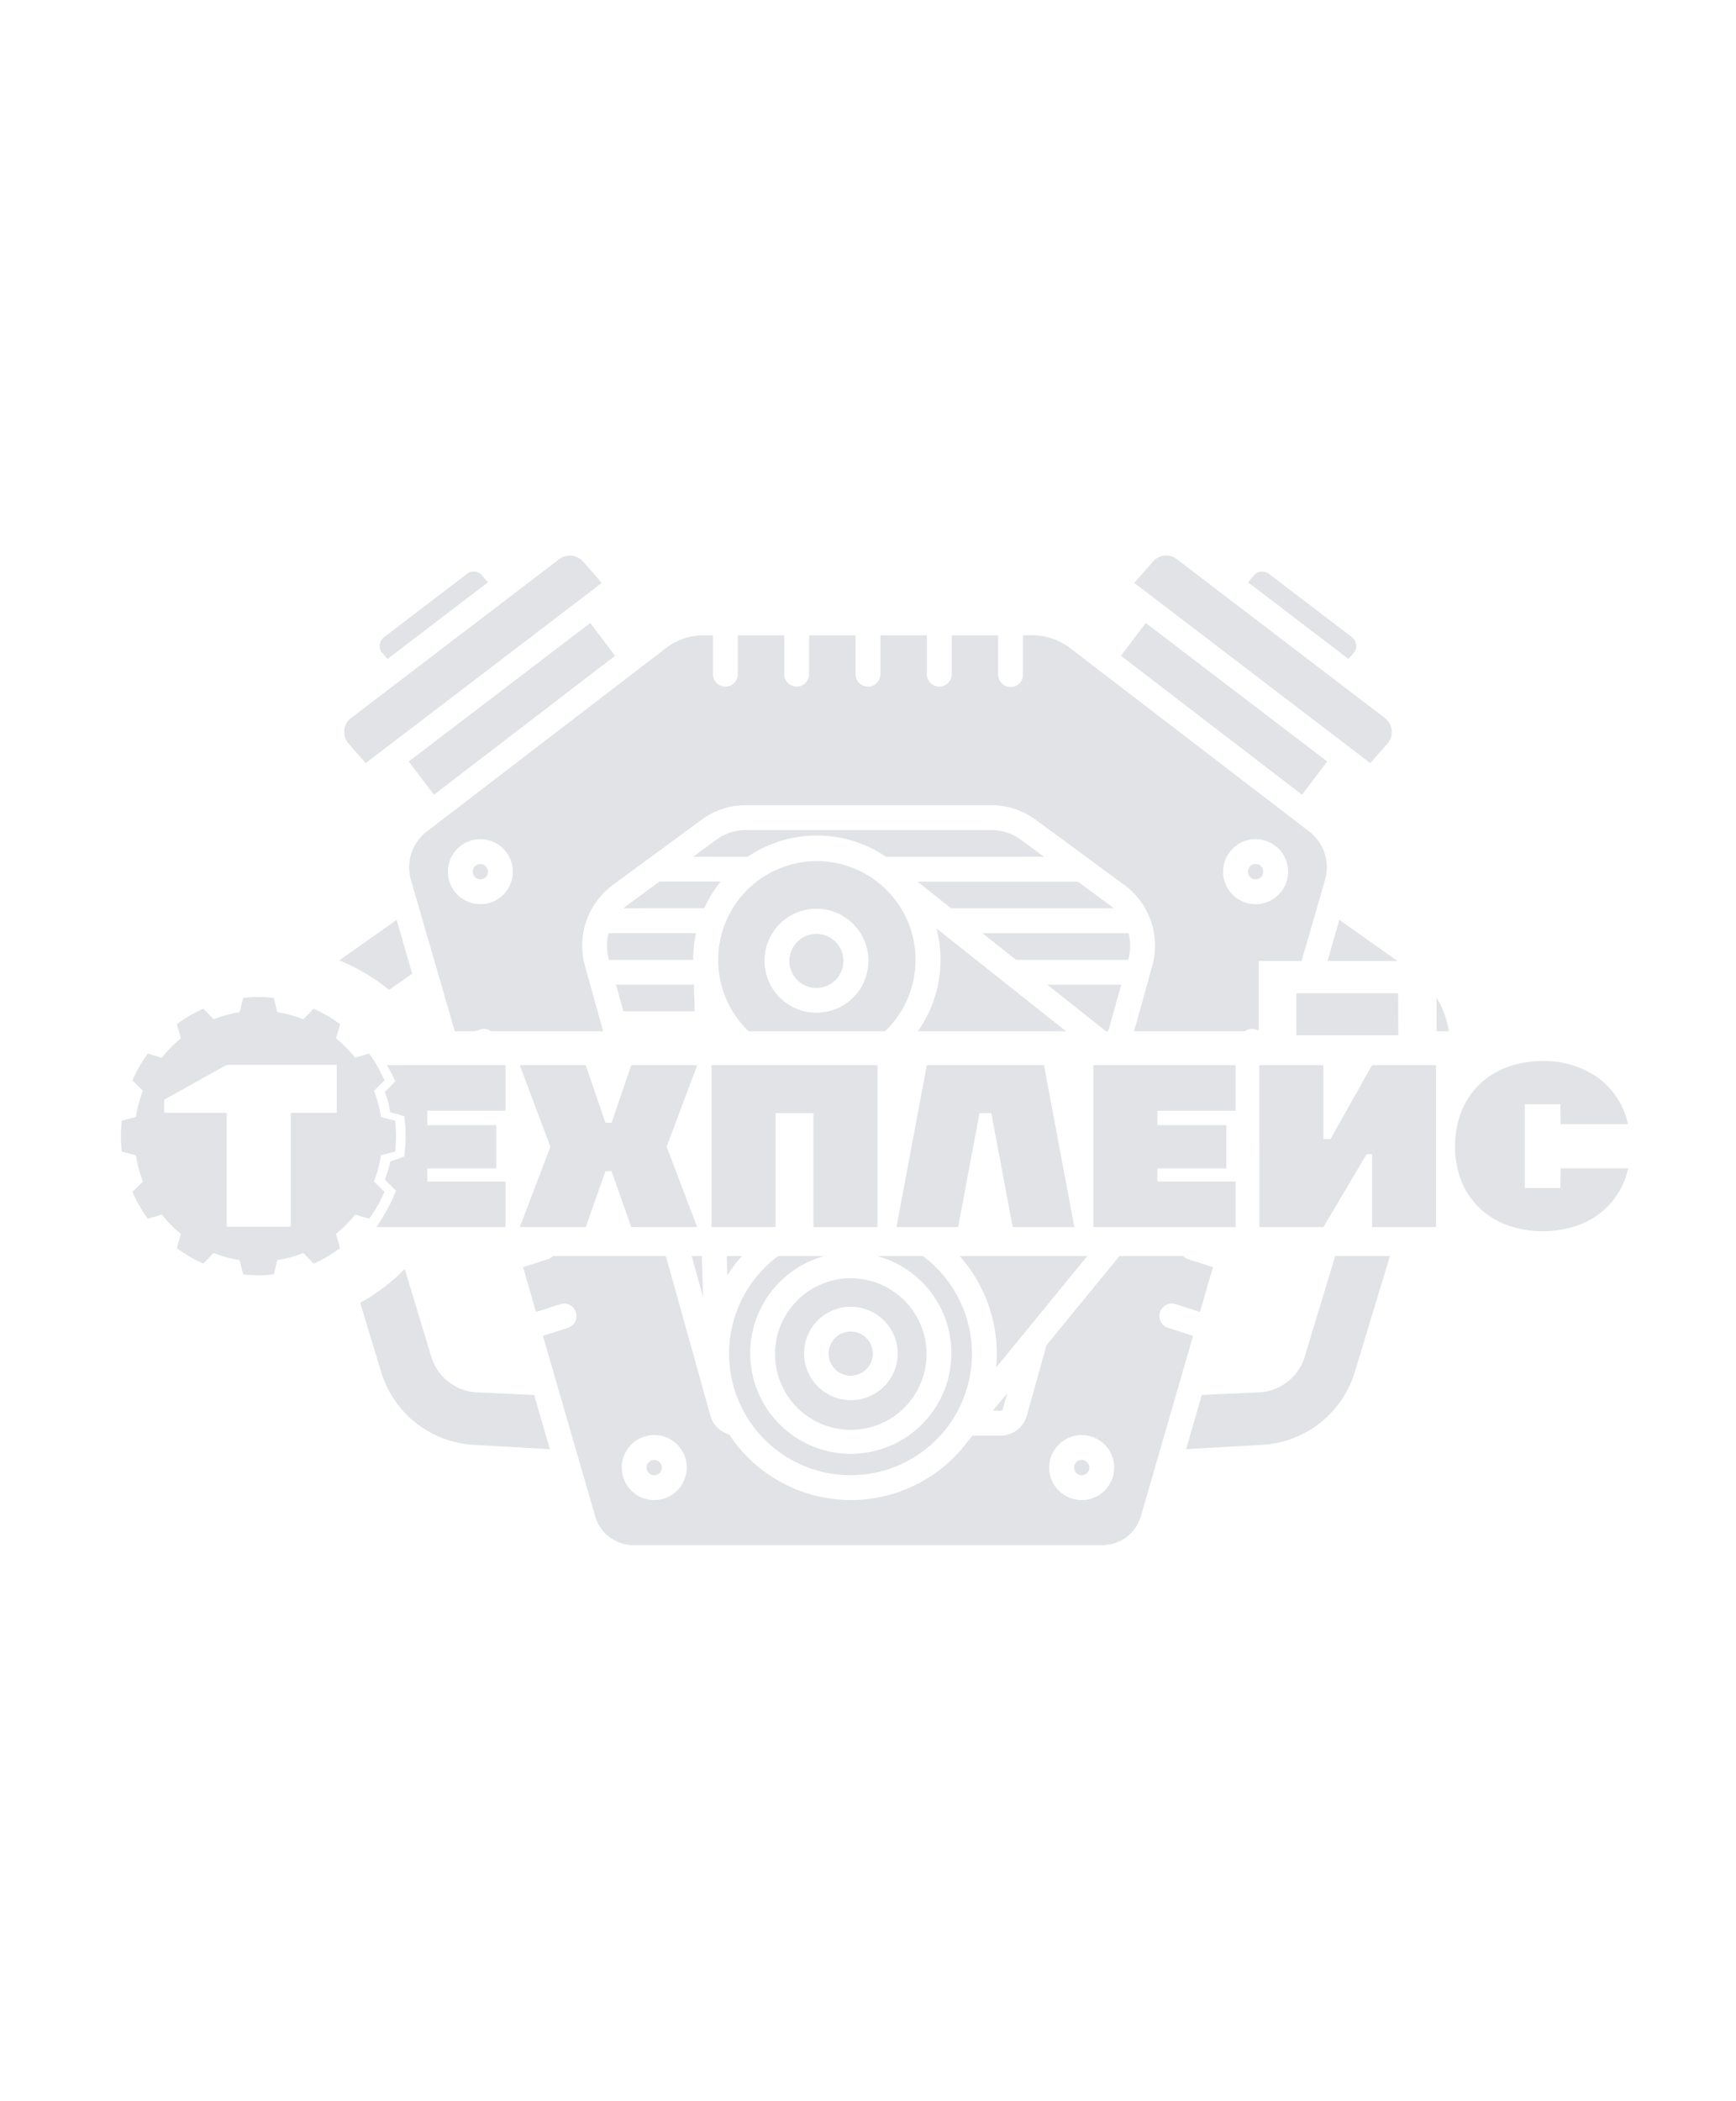 <svg xmlns="http://www.w3.org/2000/svg" width="382" height="462" viewBox="0 0 382 462">
  <g id="Сгруппировать_6400" data-name="Сгруппировать 6400" transform="translate(11079 23105)">
    <rect id="_61c1a09ec681aabd4bcdb7a9e71b2e9c" data-name="61c1a09ec681aabd4bcdb7a9e71b2e9c" width="382" height="462" transform="translate(-11079 -23105)" fill="#fff"/>
    <g id="Сгруппировать_6399" data-name="Сгруппировать 6399" transform="translate(401.973 14.765)" opacity="0.4">
      <path id="Объединение_20" data-name="Объединение 20" d="M76.42,217.626a8.818,8.818,0,0,1-8.425-6.343L56.5,171.609l5.487-1.765a2.736,2.736,0,0,0-1.676-5.209l-5.334,1.717L52.125,156.5l5.458-1.756a2.736,2.736,0,0,0-1.676-5.209L50.6,151.246,47.748,141.4l5.429-1.747a2.736,2.736,0,0,0-1.676-5.208l-5.276,1.7-2.853-9.849,5.4-1.738a2.735,2.735,0,1,0-1.676-5.208l-5.248,1.688L39,111.186l5.371-1.728a2.736,2.736,0,0,0-1.676-5.209l-5.218,1.679L27.438,71.285A9.918,9.918,0,0,1,30.9,60.726L83.56,20.352a13.7,13.7,0,0,1,8.288-2.813h2.063v8.6a2.736,2.736,0,0,0,5.471,0v-8.6H109.6v8.6a2.736,2.736,0,0,0,5.471,0v-8.6h10.219v8.6a2.736,2.736,0,0,0,5.471,0v-8.6h10.219v8.6a2.736,2.736,0,0,0,5.471,0v-8.6h10.219v8.589a2.736,2.736,0,1,0,5.471,0v-8.6h2.063a13.7,13.7,0,0,1,8.288,2.813l52.659,40.373a9.915,9.915,0,0,1,3.462,10.56l-10.037,34.644-5.225-1.681a2.736,2.736,0,0,0-1.676,5.209l5.378,1.731-2.852,9.849-5.255-1.692a2.736,2.736,0,0,0-1.676,5.208l5.408,1.741-2.853,9.849-5.283-1.7a2.736,2.736,0,0,0-1.676,5.208l5.436,1.751-2.852,9.849-5.313-1.71a2.736,2.736,0,0,0-1.676,5.209l5.466,1.758-2.852,9.849-5.342-1.719a2.736,2.736,0,1,0-1.676,5.209l5.5,1.78-11.493,39.669a8.819,8.819,0,0,1-8.425,6.343ZM167.9,200.582a7.15,7.15,0,1,0,7.147-7.158A7.151,7.151,0,0,0,167.9,200.582Zm-94.059,0a7.15,7.15,0,1,0,7.147-7.158A7.151,7.151,0,0,0,73.837,200.582ZM91.4,58.1,71.862,72.457a16.617,16.617,0,0,0-6.127,17.768l27.608,98.925a6.037,6.037,0,0,0,4.15,4.165,32.081,32.081,0,0,0,52.359,1.671l1.176-1.436h6.162a6.033,6.033,0,0,0,5.79-4.4l4.322-15.484L195.754,138.9l-.005,0a16.634,16.634,0,0,0-2.483-24.065l.006-.008-7.817-6.206,5.134-18.4a16.616,16.616,0,0,0-6.127-17.768L164.926,58.1a16.353,16.353,0,0,0-9.75-3.2H101.114A16.354,16.354,0,0,0,91.4,58.1ZM35.578,69.525a7.15,7.15,0,1,0,7.147-7.158A7.151,7.151,0,0,0,35.578,69.525Zm177.735-7.158a7.152,7.152,0,1,0,.01,0ZM173.855,201.76a1.679,1.679,0,1,1,1.192.5A1.68,1.68,0,0,1,173.855,201.76Zm-94.059,0a1.679,1.679,0,1,1,1.192.5A1.679,1.679,0,0,1,79.8,201.76Zm30.41-3.464a26.737,26.737,0,0,1,23.21-47.881l0,0a26.8,26.8,0,0,1,12.115,41.212l-.055.067a26.728,26.728,0,0,1-35.273,6.6Zm4.7-42.952a22.137,22.137,0,1,0,9.339-2.066A22.141,22.141,0,0,0,114.908,155.343ZM41.5,195.586a22.626,22.626,0,0,1-20.6-16.04L.867,113.395A19.886,19.886,0,0,1,8.534,91.266L24.3,80.114l3.43,11.842L15.1,100.769a8.327,8.327,0,0,0-3.21,9.265l20.033,66.15a11.08,11.08,0,0,0,10.088,7.851l12.554.563,3.456,11.928ZM201.485,184.6l12.554-.562a11.079,11.079,0,0,0,10.088-7.851l20.031-66.151a8.328,8.328,0,0,0-3.208-9.264l-12.628-8.813,3.43-11.842,15.78,11.162a19.88,19.88,0,0,1,7.653,22.118l-20.033,66.15a22.639,22.639,0,0,1-20.634,16.043l-16.491.938Zm-82.978,6.659a16.669,16.669,0,1,1,5.736,1.018A16.806,16.806,0,0,1,118.507,191.256Zm-3.941-19.307a10.312,10.312,0,0,0,19.358,7.113h0a10.311,10.311,0,1,0-19.357-7.113ZM155.5,188.078l3.177-3.882-.972,3.483a.547.547,0,0,1-.52.4ZM119.811,177.55a4.859,4.859,0,1,1,4.609,2.817q-.1,0-.2,0A4.859,4.859,0,0,1,119.811,177.55ZM135.3,145.278a32.109,32.109,0,0,0-38.23,13.044l-1.546-52.461a27.192,27.192,0,0,0,47.566-23.869l37.337,29.627a16.651,16.651,0,0,0,2.734,33.071c.268,0,.534-.008.8-.021l-27.729,33.88A32.261,32.261,0,0,0,135.3,145.278Zm-46.921,5.744h3l.354,12.024Zm-1.527-5.471-1.635-5.86h5.83l.173,5.86Zm96.269-6.331a11.183,11.183,0,1,1,.01,0Zm-99.431-5-1.635-5.859h8.658l.173,5.859ZM80.53,122.889l-1.635-5.859H90.381l.172,5.859Zm-3.162-11.331-1.635-5.86H90.047l.172,5.86Zm31.928-2.252a21.717,21.717,0,1,1,7.477,1.328A21.746,21.746,0,0,1,109.3,109.305ZM105.947,85.19A11.434,11.434,0,1,0,116.7,77.675,11.361,11.361,0,0,0,105.947,85.19Zm61.545,9.177h16.26L180.8,104.931Zm-93.286,5.859L72.57,94.367H89.713l.173,5.859Zm40.42-5.5a5.942,5.942,0,1,1,2.043.363A5.98,5.98,0,0,1,114.625,94.729ZM71.043,88.9,71,88.755a11.037,11.037,0,0,1-.05-5.718h19.24a27.075,27.075,0,0,0-.63,5.86Zm89.553,0-7.385-5.859h32.156a11.042,11.042,0,0,1-.049,5.718l-.04.141Zm-14.28-11.329-7.385-5.859H174.2l7.024,5.161a10.792,10.792,0,0,1,.845.7Zm-72.062,0a10.81,10.81,0,0,1,.845-.7L82.124,71.7H95.6a27.173,27.173,0,0,0-3.593,5.859ZM213.314,71.2a1.681,1.681,0,1,1,.01,0ZM41.538,70.7a1.679,1.679,0,1,1,1.191.5A1.679,1.679,0,0,1,41.538,70.7Zm90.441-4.469a27.145,27.145,0,0,0-26.632-2.138,27.608,27.608,0,0,0-3.787,2.138H89.569l5.067-3.724a10.923,10.923,0,0,1,6.511-2.134h54.028a10.923,10.923,0,0,1,6.511,2.134l5.067,3.724Zm51.7-44.2,5.472-7.205,39.923,30.461-5.542,7.3ZM26.974,45.294,66.9,14.832l5.472,7.205L32.517,52.592Zm-13.248-3.95a3.86,3.86,0,0,1,.559-5.614L60.084.787a3.867,3.867,0,0,1,5.238.522l4.124,4.7L17.5,45.641ZM217.182,29.334,190.3,8.821l-3.686-2.813,4.125-4.7a3.868,3.868,0,0,1,5.238-.522L241.767,35.73a3.859,3.859,0,0,1,.559,5.614l-3.771,4.3ZM21.034,21.287a2.432,2.432,0,0,1,.5-3.338L39.81,4.009a2.4,2.4,0,0,1,3.374.46c.039.051.079.1.122.149l1.1,1.251L22.3,22.733ZM211.653,5.868l1.094-1.251c.042-.048.083-.1.122-.149a2.4,2.4,0,0,1,3.373-.46l18.271,13.94a2.432,2.432,0,0,1,.505,3.336l-1.268,1.446Z" transform="translate(-11418 -22997.578)" fill="#b4b8c1"/>
      <path id="Объединение_21" data-name="Объединение 21" d="M0,41.708A41.712,41.712,0,0,1,76.393,18.537H259.518V3.089h39.134V18.537h48.4V67.969H74.113A41.71,41.71,0,0,1,0,41.708Z" transform="translate(-11463.5 -22911.506)" fill="#fff"/>
      <path id="Объединение_19" data-name="Объединение 19" d="M26.9,61.832l-.781-3.149a26.888,26.888,0,0,1-5.736-1.558l-2.239,2.337a30.178,30.178,0,0,1-5.833-3.407l.882-3.126A27.6,27.6,0,0,1,9,48.686l-3.1.894a31.051,31.051,0,0,1-3.371-5.894L4.85,41.423a27.417,27.417,0,0,1-1.541-5.8L.193,34.834A30.758,30.758,0,0,1,0,31.43a31.251,31.251,0,0,1,.193-3.4l3.115-.789a27.4,27.4,0,0,1,1.541-5.8L2.535,19.179a30.725,30.725,0,0,1,3.371-5.9L9,14.175a27.6,27.6,0,0,1,4.2-4.24l-.882-3.128A30.344,30.344,0,0,1,18.147,3.4l2.239,2.337a26.769,26.769,0,0,1,5.736-1.558L26.9,1.031a29.336,29.336,0,0,1,6.732,0l.781,3.147a27.028,27.028,0,0,1,5.738,1.558L42.391,3.4a30.283,30.283,0,0,1,5.833,3.407l-.882,3.126a27.687,27.687,0,0,1,4.194,4.242l3.093-.892A30.664,30.664,0,0,1,58,19.179l-2.312,2.263a27.644,27.644,0,0,1,1.541,5.8l3.113.789a30.29,30.29,0,0,1,0,6.8l-3.113.789a27.787,27.787,0,0,1-1.541,5.8L58,43.686A30.817,30.817,0,0,1,54.63,49.58l-3.1-.892a27.581,27.581,0,0,1-4.194,4.24l.882,3.128a30.319,30.319,0,0,1-5.831,3.405l-2.237-2.337a26.906,26.906,0,0,1-5.738,1.558l-.781,3.147a29.785,29.785,0,0,1-3.365.2A30.276,30.276,0,0,1,26.9,61.832ZM9.529,23.408V26.3H23.277V51.358h14.09V26.3H47.492V15.751H23.277Zm295.492,27.58a17.568,17.568,0,0,1-6.1-3.791,16.8,16.8,0,0,1-3.947-5.88,20.279,20.279,0,0,1-1.4-7.608,20.716,20.716,0,0,1,1.4-7.7,16.9,16.9,0,0,1,3.947-5.927,17.489,17.489,0,0,1,6.1-3.809,22.357,22.357,0,0,1,7.862-1.347A20.356,20.356,0,0,1,325.186,18.7a16.992,16.992,0,0,1,6.432,10.1H316.795l-.053-4.379h-7.827V42.837h7.827l.053-4.326h14.873a17.065,17.065,0,0,1-6.458,10.076,18.315,18.315,0,0,1-5.549,2.772,23.089,23.089,0,0,1-6.78.974h-.206A22.436,22.436,0,0,1,305.021,50.989Zm-29.72.449V35.4h-1.2l-9.5,16.036h-14.09V15.825H264.6V32.076h1.566L275.3,15.825h14.092V51.433l0,0Zm-61.325,0V15.825H245.29V25.85H228.066v3.165h15.188v9.5H228.066v2.9H245.29V51.436l0,0Zm-17.745,0-4.7-25.061h-2.608l-4.7,25.059H170.653l6.681-35.611h25.781L209.8,51.433l0,0Zm-43.843,0V26.377h-8.35V51.436H129.944V15.825h36.535V51.433l0,0Zm-40.085,0-4.332-12.293h-1.357l-4.33,12.293H87.772l6.734-17.674L87.772,15.825h14.51l4.332,12.662h1.357l4.33-12.662h14.51L120.08,33.763l6.732,17.672,0,0Zm-56.062,0c.537-.82,1.562-2.417,2.379-3.918a38.669,38.669,0,0,0,1.917-4.082L58.08,40.945c0-.008.4-.994.686-1.952s.473-1.946.475-1.956l3.093-1.095a38.793,38.793,0,0,0,.329-4.549,33.35,33.35,0,0,0-.312-4.359l-3.109-.863a18.738,18.738,0,0,0-.41-2.085c-.286-1.1-.746-2.36-.75-2.372L60.4,19.37c-.008-.01-.7-1.5-1.675-3.237l-.174-.305H84.64V25.85H67.416v3.165H82.6v9.5H67.416v2.9H84.64V51.436l0,0ZM331.875,30.27l-.207-1.2a9.586,9.586,0,0,1,.209,1.2ZM258.652,9.234V0h22.39l.053,9.234Z" transform="translate(-11454.366 -22901.326)" fill="#b4b8c1" stroke="rgba(0,0,0,0)" stroke-miterlimit="10" stroke-width="1"/>
    </g>
  </g>
</svg>
